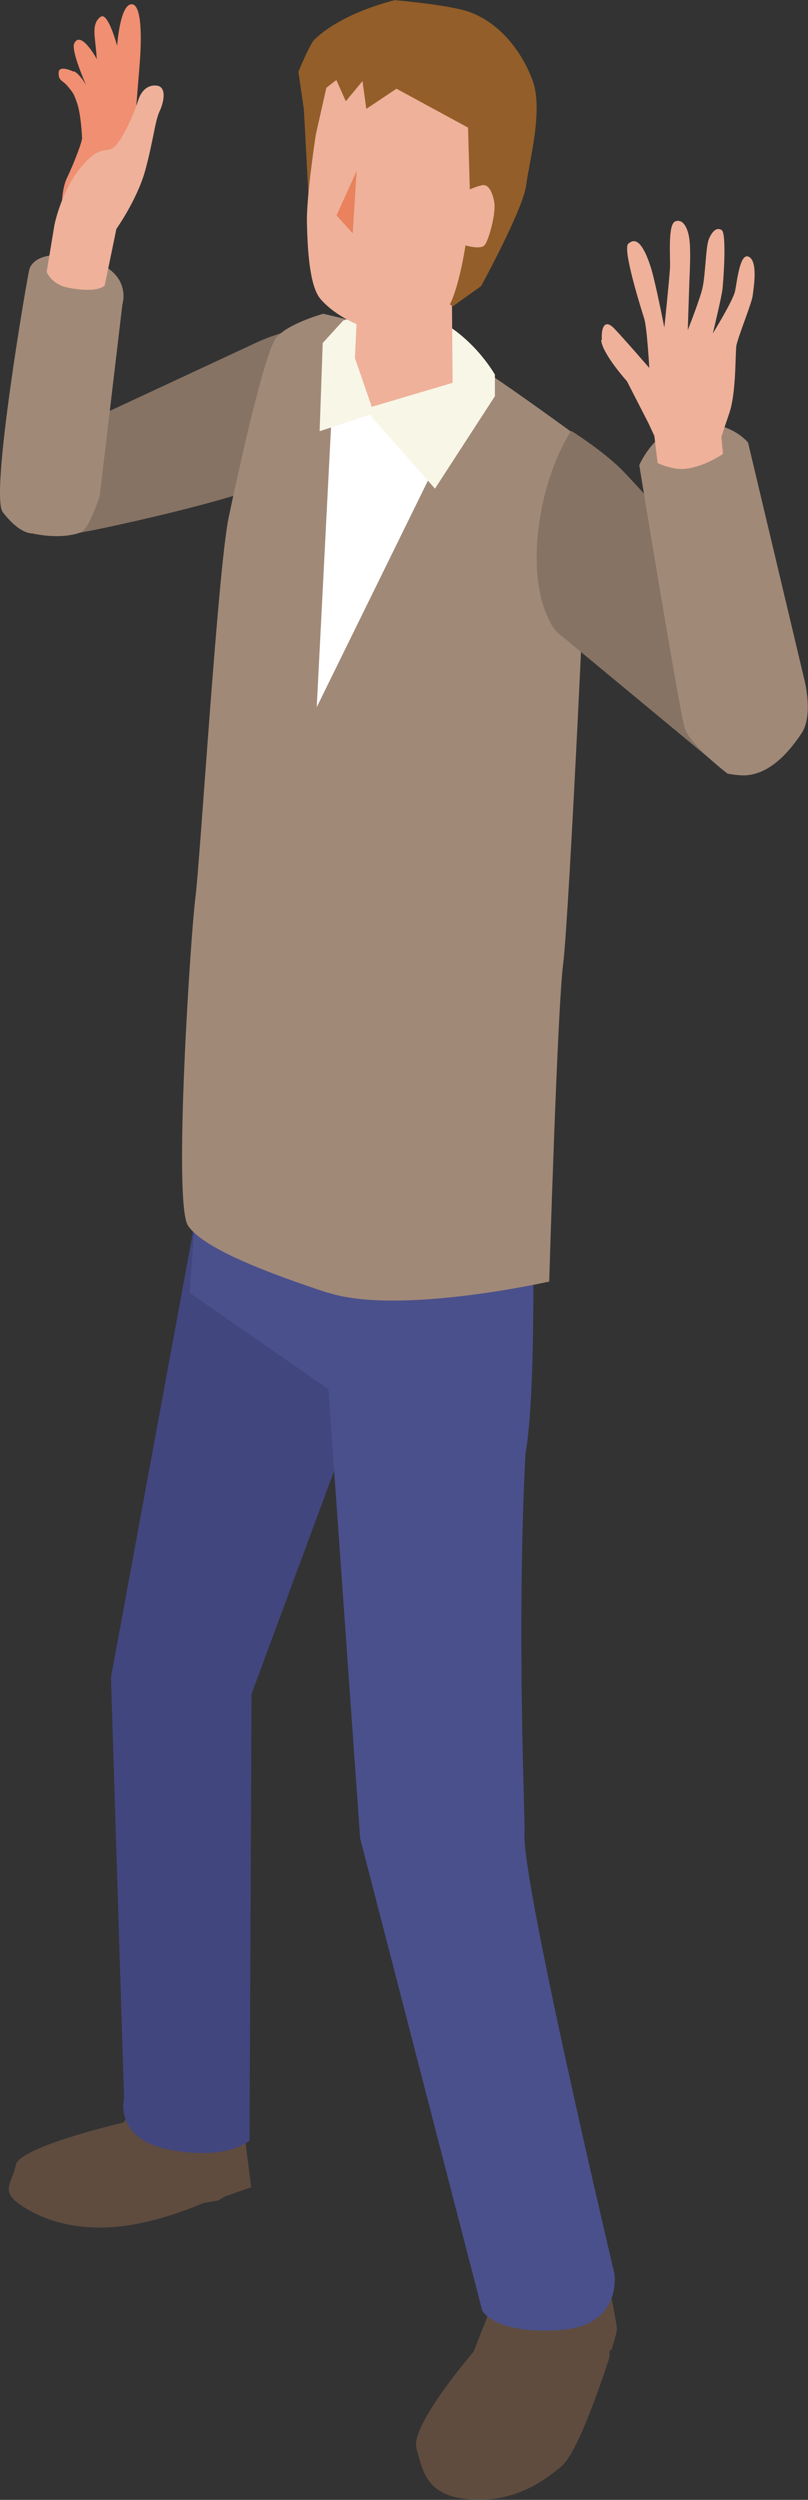 <?xml version="1.0" encoding="UTF-8"?><svg id="_レイヤー_2" xmlns="http://www.w3.org/2000/svg" viewBox="0 0 44.49 137.52"><rect x="0" y="0" width="44.49" height="137.52" fill="#333333" stroke="none"/><defs><style>.cls-1{fill:#efb19a;}.cls-1,.cls-2,.cls-3,.cls-4,.cls-5,.cls-6,.cls-7,.cls-8,.cls-9,.cls-10,.cls-11,.cls-12{stroke-width:0px;}.cls-2{fill:#935e29;}.cls-3{fill:#867364;}.cls-4{fill:#e9825d;}.cls-5{fill:#a18978;}.cls-6{fill:#41467e;}.cls-7{fill:#4a508b;}.cls-8{fill:#fff;}.cls-9{fill:#f08f71;}.cls-10{fill:#5f4c3f;}.cls-11{fill:#555c9d;}.cls-12{fill:#f8f6e7;}</style></defs><g id="_レイヤー_1-2"><path class="cls-3" d="m15.33,26.13s1.59-3.13,1.68-4.45c.09-1.32.75-3.78.75-3.78,0,0-1.8.09-3.63.94-1.1.51-12.8,5.96-12.8,5.96l-.65,3.63s3.18.95,3.73.87c1.35-.21,11.22-2.38,10.91-3.18Z"/><path class="cls-5" d="m1.81,29.35s1.48.36,2.63-.06c.46-.16,1.05-2.01,1.05-2.01l1.25-10.54s.7-2.11-2.66-2.64c-2.37-.37-2.48.79-2.48.79-.14.61-2.16,12.36-1.45,13.28.99,1.29,1.66,1.17,1.66,1.17Z"/><path class="cls-9" d="m4.05,3.94c-.33-.15-.8-.29-.82.04-.03.48.22.42.51.78.25.32.31.32.52.96.2.64.25,1.7.26,1.88,0,.19-.41,1.3-.81,2.14-.41.83-.28,2.05-.28,2.05l3.05-.75s.65-1.31.79-2.55c.14-1.24.21-2.47.4-4.7.19-2.22.06-3.73-.51-3.54-.57.19-.71,2.27-.71,2.27,0,0-.5-1.87-.9-1.6-.4.27-.38.77-.31,1.37.07.61.09.96.09.96,0,0-.87-1.61-1.24-.87-.2.39.65,2.3.65,2.3,0,0-.34-.61-.67-.76Z"/><path class="cls-1" d="m5.77,15.68l.64-3.09s1.13-1.59,1.58-3.19c.44-1.6.55-2.76.79-3.26.24-.5.39-1.28-.06-1.41-.35-.1-.87.05-1.1.76-.39,1.17-.96,2.29-1.36,2.62-.4.33-.75-.19-1.82,1.11-1.07,1.3-1.44,3.14-1.44,3.14l-.43,2.6s.27.7,1.2.87c1.74.33,2.02-.16,2.02-.16Z"/><path class="cls-10" d="m6.47,122.49c2.32-.21,4.72-1.3,4.72-1.3l.83-.14.37-.22,1.44-.51-.57-4.47-5.89.26-.6.66s-5.71,1.32-5.9,2.33c-.19,1.01-.92,1.41.31,2.23,1.23.82,2.99,1.38,5.3,1.16Z"/><path class="cls-10" d="m22.93,134.69c.36,1.26.53,2.6,2.91,2.8,2.39.2,4.04-.94,5.08-1.82,1.03-.88,2.63-5.97,2.63-5.97l.02-.41h.09s.3-.92.31-1.16c.01-.24-.58-3.1-.58-3.1l-6.65,1.09.14,1.21-.81,2.05s-3.5,4.05-3.14,5.31Z"/><path class="cls-6" d="m9.39,118.27c3.17.59,4.35-.52,4.35-.52l.11-24.56,8.43-22.76-11.44-3.82-4.73,25.66.72,23.16s-.6,2.25,2.56,2.84Z"/><path class="cls-7" d="m29.33,66.94s-7.17-.41-9.78-.95c-2.62-.55-8.55-2.34-8.55-2.34l-.56,7.47,7.64,5.3,1.75,24.71,6.72,25.97s.65,1.32,4.27,1.08c3.48-.23,3.01-3.11,3.01-3.11,0,0-5.13-21.62-4.95-24.25.05-.72-.45-10.83.05-20.81.62-3.46.4-13.07.4-13.07Z"/><path class="cls-11" d="m14.36,69.92h0s0,0,0,0Z"/><path class="cls-5" d="m18.03,71.1c3.87,1.28,12.21-.6,12.21-.6,0,0,.45-15.05.77-17.49.32-2.45,1.43-25.74,1.36-26.93-.07-1.19-.61-2.1-.61-2.1,0,0-5.88-4.32-7.23-4.89-1.35-.57-6.73-1.83-6.73-1.83,0,0-1.96.54-2.59,1.32-.63.77-2.03,7.07-2.62,9.89-.59,2.82-1.58,19.02-1.83,20.9-.25,1.88-1.24,16.8-.41,18.05.83,1.25,4.29,2.57,7.67,3.69Z"/><polygon class="cls-8" points="18.4 20.11 17.44 38.9 26.53 20.4 20.03 18.14 18.4 20.11"/><path class="cls-12" d="m27.25,21.77v-1.16s-1.09-1.97-3.19-3.05c-1.83-.94-5.16.07-5.16.07l-1.13,1.24-.17,4.85,2.76-.9,3.59,4.06,3.31-5.1Z"/><polygon class="cls-1" points="24.85 11.98 19.78 14.83 19.54 19.69 20.47 22.38 24.92 21.06 24.85 11.98"/><path class="cls-3" d="m43.6,40.14c.39-1.25.27-3.68-.83-4.87-.81-.87-6.73-7.54-8.39-9.28-1.07-1.13-2.93-2.29-2.93-2.29,0,0-1.23,1.78-1.71,4.75-.74,4.53.89,6.29.89,6.29l9.44,7.82s3.14-1.17,3.53-2.42Z"/><path class="cls-5" d="m40.07,42.56s.61.12,1.02.09c1.35-.1,2.39-1.32,3.05-2.32.66-1,.15-2.94.15-2.94l-3.1-13.04s-1.07-1.38-3.39-1c-1.79.29-2.6,2.24-2.6,2.24,0,0,2.21,13.56,2.51,14.48.3.92,2.35,2.49,2.35,2.49Z"/><path class="cls-1" d="m33.1,18.7c.05.75,1.42,2.27,1.42,2.27l1.2,2.34.31.67.18,1.49s.8.4,1.54.32c1.06-.12,2.06-.82,2.06-.82l-.09-.93s.2-.63.43-1.29c.38-1.11.33-3.04.39-3.69.03-.36.85-2.37.9-2.77.05-.4.31-1.89-.2-2.16-.5-.27-.65,1.34-.77,1.9-.13.55-1.22,2.31-1.22,2.31,0,0,.49-2.03.53-2.43.05-.4.24-3.06-.04-3.25-.28-.19-.54.08-.71.5-.17.41-.18,1.86-.34,2.64-.13.62-.82,2.36-.82,2.36,0,0,.07-2.18.09-2.73.03-.68.08-1.75-.01-2.33-.09-.59-.35-1.08-.77-.92-.42.16-.26,1.96-.29,2.56s-.31,3.28-.31,3.28c0,0-.5-2.56-.75-3.33-.57-1.76-1.01-1.46-1.23-1.29-.35.27.71,3.61.87,4.12.16.51.28,2.72.28,2.72,0,0-1.48-1.71-1.95-2.19-.47-.48-.71-.1-.66.66Z"/><path class="cls-2" d="m20.65,14.58l2.48,1.36,1.82.9,1.54-1.1s2.31-4.22,2.48-5.54c.17-1.32.96-4.17.35-5.79-.61-1.62-1.8-3.14-3.47-3.75-1.11-.4-4.11-.65-4.11-.65,0,0-2.84.64-4.43,2.17-.25.24-.88,1.77-.88,1.77l.3,2.05.28,5.15,3.66,3.44Z"/><path class="cls-1" d="m20.99,18.24c1.49.25,2.71-.29,3.46-1.01.74-.72,1.18-3.73,1.18-3.73,0,0,.82.25,1.05-.01.23-.26.65-1.78.53-2.4-.12-.62-.35-.97-.67-.9s-.67.23-.67.23l-.1-3.4-3.94-2.14-1.66,1.11-.21-1.53-.92,1.11-.52-1.17-.55.43-.58,2.57s-.52,3.36-.49,4.83c.03,1.47.14,3.5.74,4.21s1.86,1.54,3.35,1.79Z"/><polygon class="cls-4" points="18.53 11.85 19.42 12.84 19.64 9.4 18.53 11.85"/></g></svg>